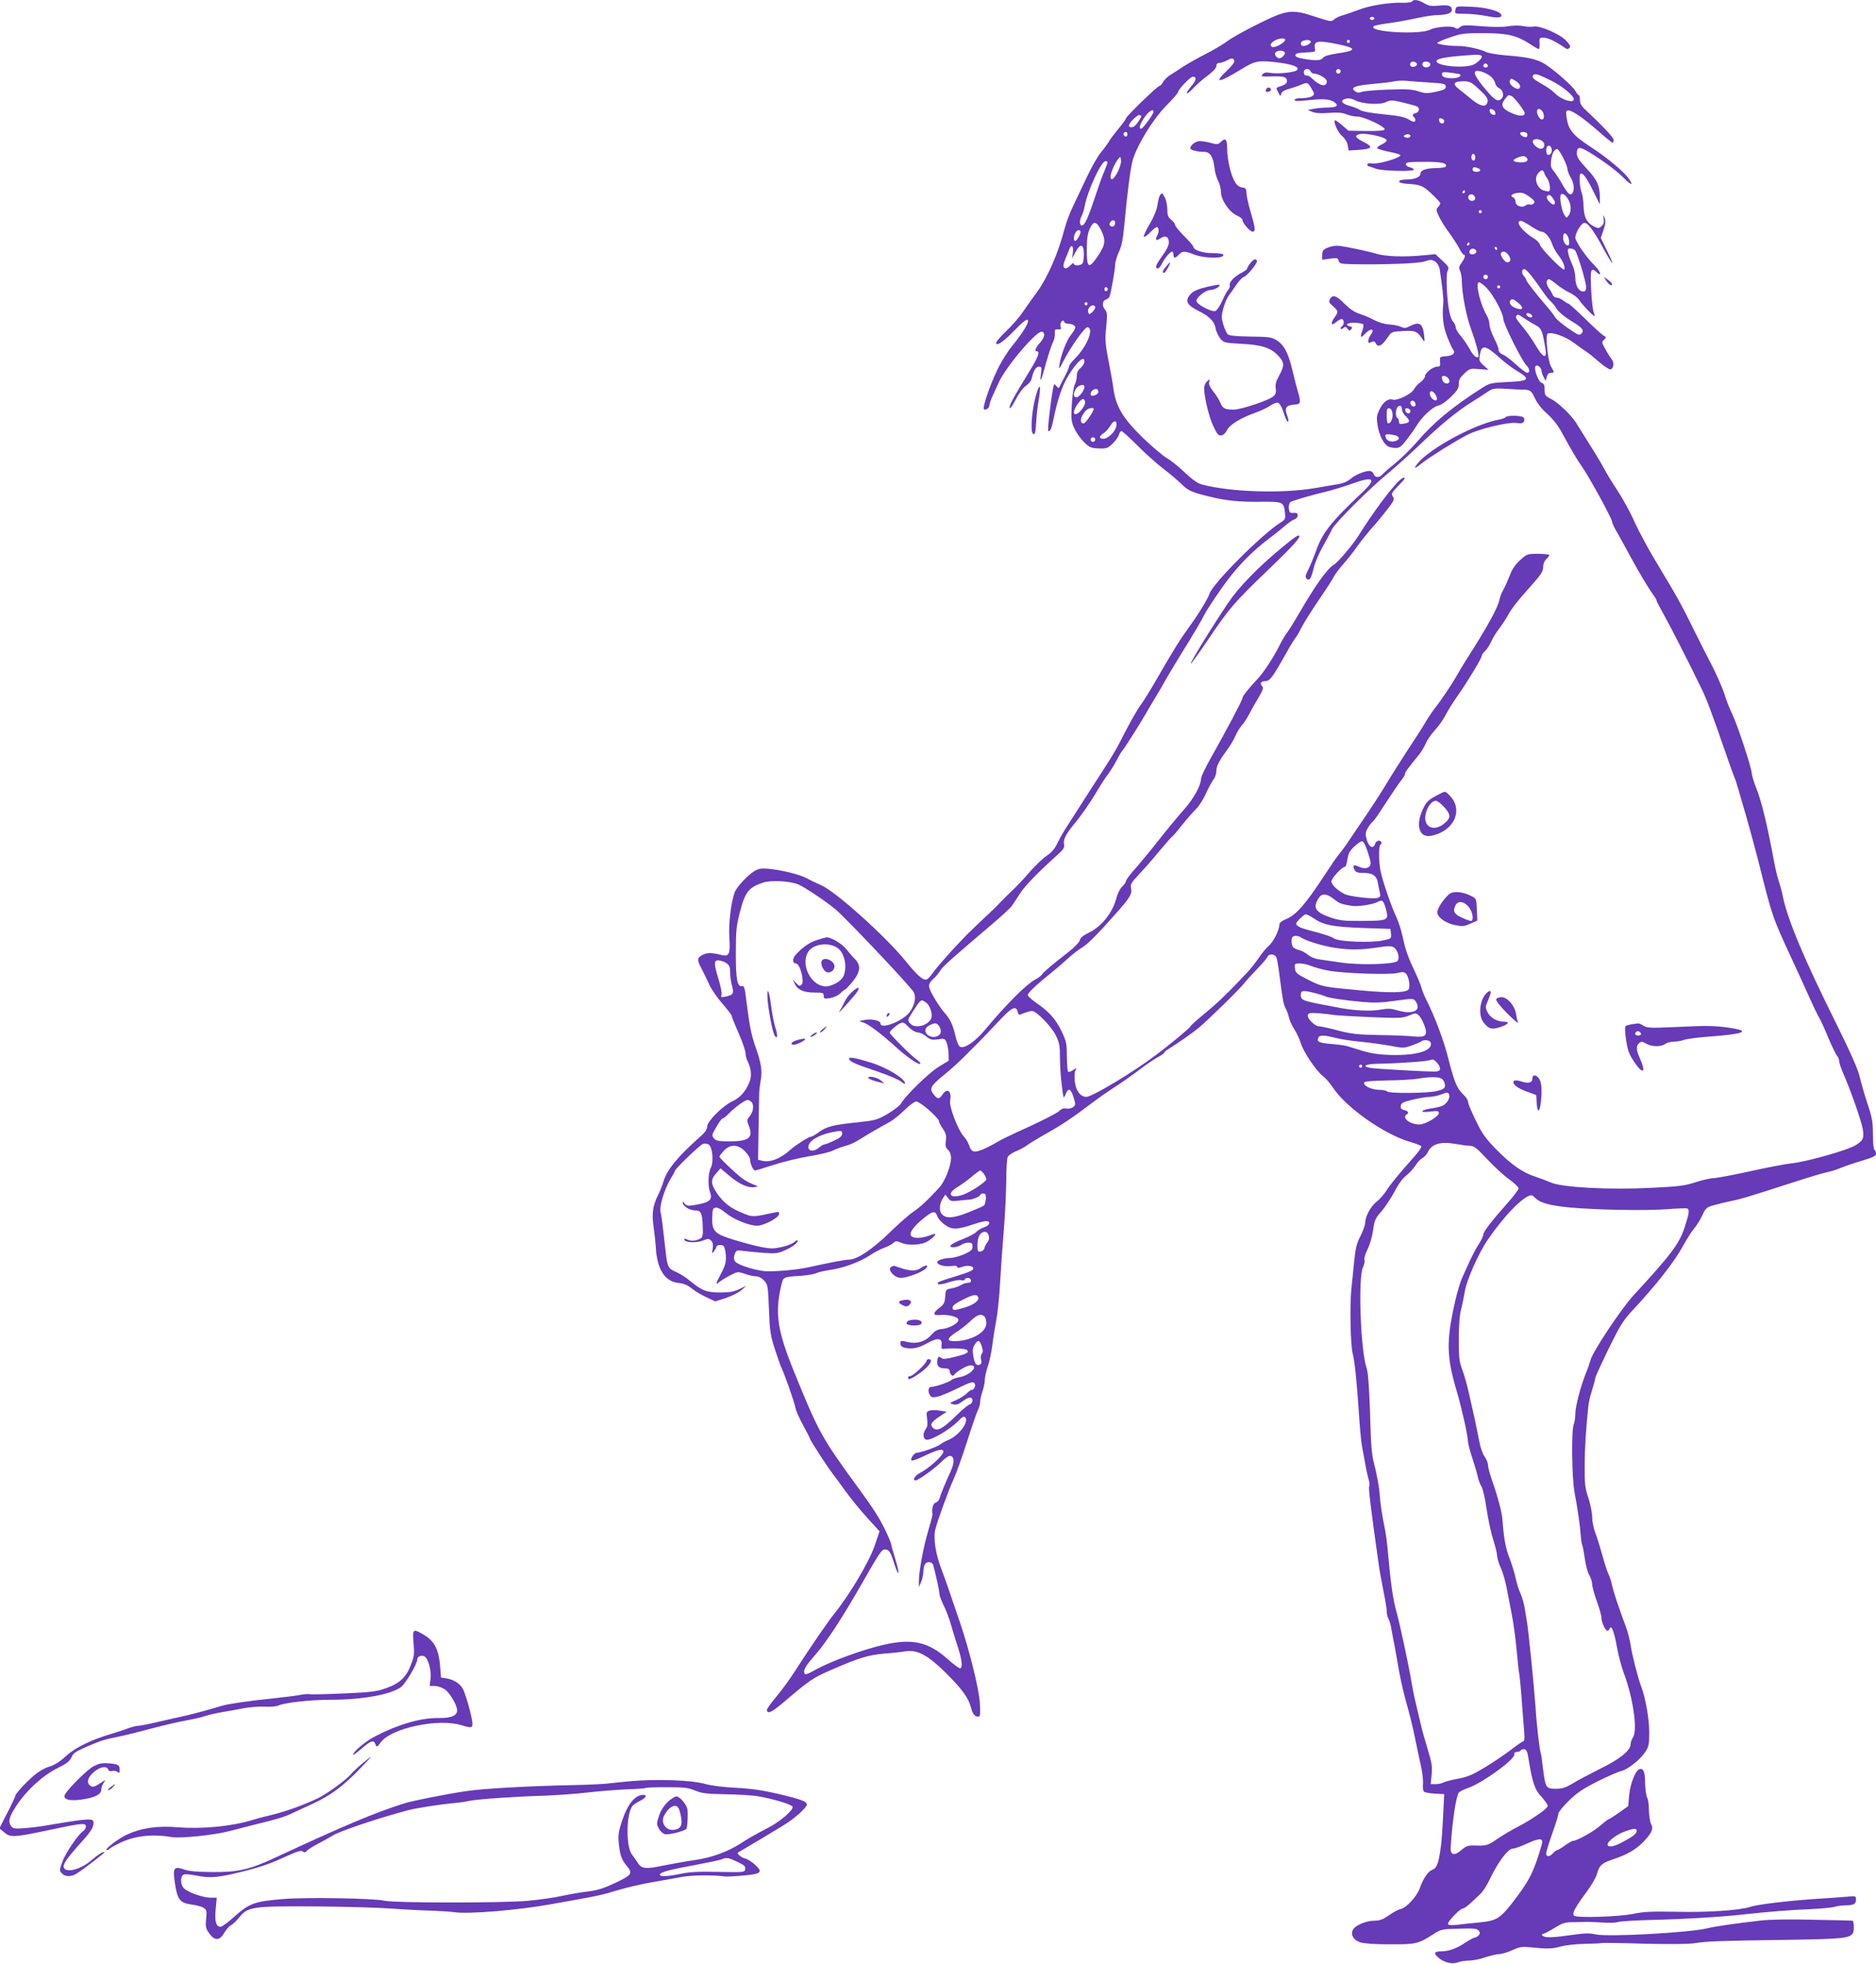 <?xml version="1.0" standalone="no"?>
<!DOCTYPE svg PUBLIC "-//W3C//DTD SVG 20010904//EN"
 "http://www.w3.org/TR/2001/REC-SVG-20010904/DTD/svg10.dtd">
<svg version="1.0" xmlns="http://www.w3.org/2000/svg"
 width="1223pt" height="1280pt" viewBox="0 0 1223 1280"
 preserveAspectRatio="xMidYMid meet">
<g transform="translate(0,1280) scale(0.1,-0.1)"
fill="#673ab7" stroke="none">
<path d="M9205 12790 c-3 -5 -32 -9 -63 -8 -83 3 -213 -18 -285 -46 -34 -13
-79 -29 -101 -35 -21 -5 -47 -18 -58 -27 -18 -17 -23 -16 -121 16 -156 52
-185 48 -377 -47 -85 -42 -174 -92 -197 -110 -23 -18 -88 -57 -145 -86 -57
-29 -123 -67 -147 -83 -24 -16 -59 -39 -79 -51 -20 -12 -42 -33 -49 -47 -8
-14 -18 -26 -24 -26 -13 0 -219 -200 -219 -212 0 -5 -22 -36 -50 -69 -27 -33
-55 -70 -61 -82 -7 -12 -29 -43 -51 -69 -21 -25 -63 -99 -94 -165 -30 -65 -71
-149 -89 -188 -19 -38 -44 -105 -55 -147 -42 -160 -109 -314 -179 -411 -31
-42 -74 -103 -96 -135 -21 -31 -70 -87 -108 -123 -41 -39 -67 -71 -63 -78 10
-16 53 16 132 98 43 44 67 62 74 55 12 -12 -29 -80 -106 -175 -30 -36 -74
-109 -98 -162 -46 -98 -92 -235 -82 -244 10 -10 36 7 36 24 0 9 9 37 21 62 11
25 29 64 39 86 47 105 250 343 283 333 23 -8 18 -36 -12 -71 -31 -35 -39 -57
-21 -57 20 0 9 -35 -36 -109 -120 -196 -145 -243 -142 -259 2 -10 18 11 39 53
22 42 49 78 67 90 17 11 33 31 37 45 13 56 28 80 48 80 18 0 19 -4 13 -47 -9
-70 1 -48 34 73 17 60 37 121 45 135 8 14 13 39 12 55 -2 25 1 29 21 27 19 -2
21 1 16 21 -6 24 16 50 24 28 2 -7 12 -12 22 -12 28 0 50 -11 50 -25 0 -7 -13
-29 -29 -49 -29 -37 -64 -128 -75 -196 -5 -31 -1 -28 27 27 51 98 140 223 157
220 45 -7 -5 -129 -86 -208 -18 -18 -34 -39 -34 -46 0 -7 -13 -38 -29 -68 -16
-30 -31 -60 -34 -67 -4 -10 -9 -8 -20 5 -14 17 -15 17 -21 -10 -16 -83 -38
-275 -32 -281 11 -10 21 12 35 80 23 114 52 202 87 264 36 65 85 124 103 124
20 0 11 -38 -14 -58 -17 -14 -25 -30 -25 -51 0 -18 -6 -44 -14 -59 -7 -15 -16
-74 -19 -132 -5 -96 -3 -109 18 -155 13 -28 42 -67 63 -88 35 -34 45 -38 95
-40 51 -2 59 1 91 32 19 18 37 44 40 57 4 13 11 24 17 24 6 0 52 -42 102 -92
51 -51 126 -119 167 -150 41 -31 96 -78 122 -103 46 -45 66 -54 200 -86 95
-23 183 -31 309 -30 154 2 158 0 166 -72 4 -39 2 -44 -30 -64 -121 -76 -441
-397 -462 -463 -10 -32 -76 -140 -135 -220 -54 -74 -102 -150 -208 -335 -41
-71 -87 -146 -102 -165 -26 -34 -84 -137 -143 -255 -16 -33 -64 -112 -106
-176 -42 -64 -105 -163 -141 -219 -36 -57 -79 -124 -96 -150 -17 -25 -43 -71
-58 -101 -19 -41 -39 -65 -73 -88 -27 -18 -77 -67 -113 -108 -36 -42 -85 -94
-110 -117 -24 -23 -58 -56 -75 -74 -16 -18 -48 -49 -70 -70 -21 -20 -73 -68
-113 -107 -77 -72 -231 -243 -267 -295 -11 -16 -26 -31 -33 -34 -22 -10 -61
24 -137 118 -130 161 -457 455 -552 496 -32 14 -76 35 -98 47 -46 24 -160 52
-247 60 -47 4 -63 1 -91 -16 -43 -26 -114 -103 -127 -136 -24 -64 -42 -212
-35 -301 7 -103 -2 -122 -52 -109 -66 16 -92 16 -122 1 -38 -20 -38 -32 -6
-93 14 -27 36 -73 50 -103 14 -30 52 -86 85 -123 33 -38 60 -73 60 -78 0 -6
20 -57 45 -113 25 -57 45 -116 45 -130 0 -15 6 -39 14 -54 24 -48 28 -98 11
-138 -25 -60 -61 -100 -111 -123 -64 -30 -164 -131 -164 -165 0 -17 -13 -36
-37 -58 -151 -133 -224 -221 -247 -297 -8 -26 -23 -66 -35 -89 -35 -68 -43
-124 -30 -210 6 -42 12 -100 14 -127 7 -148 58 -228 148 -238 34 -3 60 -14 88
-37 22 -17 65 -43 96 -57 l56 -26 69 22 c38 13 84 36 101 51 l32 29 -45 -22
c-35 -17 -62 -22 -125 -22 -90 0 -119 12 -197 76 -26 22 -67 48 -91 58 -52 22
-56 31 -68 136 -18 163 -26 231 -33 255 -9 34 26 149 63 211 17 27 31 53 31
57 0 12 163 169 183 176 10 3 26 2 36 -4 26 -13 35 -113 15 -152 -18 -34 -20
-120 -5 -160 19 -50 -4 -68 -108 -84 -36 -6 -46 -4 -58 11 -7 11 -13 15 -13 9
1 -26 43 -54 83 -54 36 0 45 -18 48 -98 3 -56 0 -75 -11 -83 -28 -17 -61 -22
-87 -10 -19 9 -24 9 -21 -1 7 -19 81 -21 122 -4 32 13 37 13 52 -1 11 -12 14
-26 10 -52 -6 -34 -5 -35 9 -17 8 11 15 23 15 27 0 14 34 19 47 7 7 -8 14 -37
15 -65 2 -40 -4 -63 -30 -112 -37 -70 -39 -80 -14 -59 9 9 41 28 69 43 52 27
53 27 100 11 25 -9 59 -16 73 -16 17 0 36 -11 52 -28 24 -27 25 -36 31 -188 5
-140 10 -170 37 -254 17 -52 35 -104 40 -115 24 -50 89 -235 95 -269 4 -21 27
-74 51 -117 24 -44 44 -83 44 -87 0 -8 115 -186 148 -228 13 -16 51 -68 85
-116 34 -47 98 -125 142 -173 l79 -87 -32 -94 c-34 -101 -160 -314 -256 -434
-51 -63 -156 -217 -268 -390 -30 -47 -82 -118 -116 -159 -34 -40 -62 -79 -62
-86 0 -30 29 -18 97 39 187 159 198 166 325 222 177 77 236 95 343 105 55 4
118 11 140 15 75 11 142 -24 254 -134 111 -109 154 -168 171 -232 12 -45 24
-60 49 -60 11 0 13 18 9 88 -5 90 -66 338 -130 527 -75 221 -97 284 -120 345
-38 97 -54 201 -41 258 15 62 84 250 121 333 17 36 55 144 86 240 30 96 62
188 70 204 9 17 16 42 16 56 0 15 7 46 15 69 8 23 15 57 15 74 0 17 9 57 19
87 11 30 25 96 31 145 6 49 18 123 26 164 8 41 19 149 24 240 5 91 16 244 24
340 8 96 15 239 16 318 0 79 4 151 10 161 5 10 29 26 52 36 24 9 57 27 73 39
17 13 62 40 100 62 123 68 195 116 330 219 33 25 94 68 135 94 41 26 115 78
163 114 48 37 106 76 127 87 22 11 40 24 40 28 0 4 12 15 28 24 74 47 145 97
194 136 64 53 268 252 302 296 13 17 51 58 83 91 32 33 62 68 66 78 8 22 46
20 58 -3 4 -8 12 -53 18 -100 23 -178 28 -206 43 -235 9 -16 19 -44 22 -61 4
-18 20 -52 36 -77 16 -26 34 -64 40 -86 14 -52 100 -181 143 -214 19 -14 48
-48 65 -74 85 -131 340 -311 510 -358 34 -10 65 -22 68 -27 3 -5 -16 -34 -43
-64 -113 -128 -157 -182 -184 -224 -15 -25 -45 -58 -65 -74 -39 -31 -73 -95
-74 -137 0 -14 -14 -53 -30 -85 -25 -47 -33 -80 -41 -159 -5 -55 -14 -138 -19
-185 -11 -106 -6 -371 9 -425 13 -48 28 -198 41 -400 5 -82 14 -172 19 -200 5
-27 14 -79 21 -115 6 -36 16 -81 22 -101 6 -20 8 -42 4 -48 -6 -8 12 -155 64
-521 4 -30 18 -104 30 -165 12 -60 22 -120 21 -133 0 -13 4 -33 11 -45 7 -12
16 -44 20 -72 5 -27 13 -72 19 -100 5 -27 14 -75 19 -105 11 -75 36 -189 54
-253 25 -88 45 -168 61 -247 8 -41 24 -115 35 -165 12 -49 19 -109 17 -132 -3
-25 0 -47 7 -52 6 -6 39 -11 71 -13 l60 -3 -2 -45 c-10 -209 -14 -263 -23
-322 -13 -89 -25 -117 -54 -127 -27 -11 -59 -58 -81 -122 -19 -52 -87 -126
-126 -134 -15 -3 -49 -22 -76 -41 -37 -26 -58 -34 -93 -34 -53 0 -124 -30
-139 -58 -18 -33 2 -68 46 -83 24 -8 94 -13 193 -13 170 -1 186 3 280 63 54
35 57 36 171 39 96 3 117 1 128 -12 11 -13 11 -19 1 -31 -7 -8 -18 -15 -25
-15 -7 0 -36 -16 -65 -35 -55 -37 -106 -55 -157 -55 -41 0 -48 -12 -20 -37 37
-35 92 -49 130 -35 18 7 52 12 76 12 23 0 69 9 103 21 34 11 75 21 92 21 17 1
56 12 86 26 48 22 62 24 125 18 105 -11 135 -10 195 7 30 8 100 15 154 16 55
1 102 3 105 5 3 2 128 1 277 -4 168 -4 293 -3 330 3 80 13 166 16 599 22 380
6 416 10 436 47 8 15 5 76 -4 78 -1 1 -114 3 -252 6 -151 4 -288 2 -345 -5
-153 -17 -305 -39 -347 -50 -113 -29 -656 -59 -733 -40 -34 8 -66 8 -130 -1
-137 -20 -187 -22 -207 -12 -16 10 -16 11 8 20 14 6 47 24 74 41 37 23 60 31
99 31 28 0 67 1 86 2 19 1 71 -1 115 -4 44 -3 90 -2 103 3 12 5 114 11 225 14
214 5 456 20 597 36 153 17 303 29 430 34 69 3 141 10 160 15 19 6 51 10 72
10 52 0 68 9 68 37 0 24 -1 25 -62 19 -35 -3 -130 -10 -213 -15 -181 -13 -367
-35 -415 -51 -71 -23 -283 -37 -480 -32 -160 3 -211 1 -280 -13 -95 -20 -367
-28 -387 -13 -17 13 2 49 78 152 33 44 64 98 70 120 15 57 32 72 108 97 85 28
147 63 194 112 56 58 68 87 51 117 -7 14 -13 53 -14 88 0 35 -5 73 -12 85 -6
12 -12 54 -13 94 0 74 -12 100 -38 90 -26 -10 -59 -95 -66 -169 l-6 -71 -60
-43 c-33 -23 -64 -43 -68 -43 -5 -1 -30 -20 -55 -42 -43 -38 -152 -99 -178
-99 -6 0 -30 -14 -52 -30 -23 -17 -46 -30 -50 -30 -5 0 -17 -9 -27 -20 -22
-25 -45 -26 -45 -2 0 10 18 69 40 131 22 62 40 120 40 130 0 9 30 46 68 83 53
52 92 78 187 126 66 33 135 63 153 67 42 9 125 74 158 125 23 35 26 48 26 132
-1 88 -24 219 -52 293 -22 57 -61 211 -69 270 -5 33 -19 89 -33 125 -47 126
-80 226 -89 269 -5 24 -16 57 -24 73 -8 16 -26 73 -40 125 -15 53 -35 118 -46
145 -10 27 -19 71 -19 98 0 27 -11 84 -25 126 -22 66 -25 94 -24 208 0 114 9
249 24 392 2 22 13 69 25 105 11 35 20 70 20 76 0 7 39 92 86 189 74 151 96
187 153 248 159 170 278 322 337 431 21 39 51 85 66 104 16 18 41 57 55 87 23
50 29 55 77 68 28 8 78 20 111 27 62 12 118 29 415 125 96 31 193 60 215 64
22 4 63 17 90 29 28 11 89 32 138 46 69 21 87 30 87 45 0 10 -4 22 -10 25 -6
3 -10 49 -10 101 0 82 -5 109 -35 199 -19 57 -42 136 -51 175 -11 50 -57 153
-153 348 -207 415 -314 670 -346 819 -7 38 -21 87 -29 110 -8 23 -22 82 -31
130 -44 238 -80 387 -117 480 -15 39 -28 81 -28 93 0 34 -94 317 -128 388 -17
35 -38 87 -46 116 -14 49 -66 164 -100 226 -8 14 -53 104 -101 200 -89 180
-108 214 -256 460 -48 80 -107 191 -132 246 -24 56 -74 147 -110 203 -37 56
-76 120 -88 144 -12 23 -53 93 -93 155 -39 62 -80 128 -91 146 -31 50 -116
131 -162 155 -40 20 -43 25 -43 61 0 30 -5 40 -20 45 -22 7 -53 94 -39 109 11
12 39 -11 39 -33 1 -9 7 -27 14 -40 l13 -24 7 27 c4 17 13 26 26 26 24 0 25 1
1 42 -20 35 -37 203 -22 213 24 14 115 -17 169 -58 31 -23 69 -50 83 -59 15
-9 53 -40 85 -68 32 -28 65 -49 73 -48 21 4 26 45 8 66 -7 9 -26 38 -40 64
-25 44 -26 48 -10 63 16 16 15 18 -3 28 -10 5 -64 54 -120 109 -55 54 -104 98
-108 98 -4 0 -19 9 -33 20 -14 11 -34 20 -45 20 -10 0 -22 8 -25 18 -4 9 -15
29 -26 44 -19 25 -18 58 2 58 5 0 28 -16 51 -35 23 -19 61 -43 85 -54 24 -11
51 -32 61 -48 18 -28 89 -103 98 -103 3 0 1 12 -5 28 -6 15 -13 82 -16 150 -6
130 -2 142 39 105 33 -30 21 10 -13 43 -52 49 -129 160 -129 185 0 28 34 87
55 95 21 9 58 -38 121 -153 68 -126 90 -146 32 -30 l-42 86 18 53 c14 41 15
58 7 78 -11 24 -11 24 -6 -6 4 -22 1 -35 -14 -48 -18 -16 -21 -16 -50 -2 -46
24 -65 60 -67 130 -1 33 -6 73 -12 88 -13 31 -19 115 -9 124 13 13 38 -20 82
-108 l45 -90 0 43 c0 78 -18 118 -86 190 -49 52 -64 75 -64 98 0 57 23 51 172
-51 46 -31 103 -77 128 -102 50 -52 71 -60 43 -17 -30 47 -141 141 -254 214
-115 75 -145 112 -156 192 -5 40 -3 45 13 45 26 0 102 -54 199 -139 44 -39 83
-71 87 -71 5 0 8 8 8 18 0 15 -65 85 -192 204 -19 18 -28 36 -28 57 0 17 -3
31 -7 31 -5 0 -15 13 -24 29 -20 35 -161 156 -212 182 -49 26 -108 38 -239 48
-58 5 -116 15 -128 21 -36 19 -128 40 -179 40 -65 0 -141 11 -141 20 0 4 37
21 83 36 74 26 95 28 217 28 155 0 215 -14 300 -68 30 -20 58 -36 62 -36 4 0
6 17 5 38 -2 36 -1 37 30 36 29 -2 77 -25 135 -66 14 -10 20 -10 30 0 9 9 4
20 -25 50 -41 42 -173 98 -210 89 -12 -3 -42 -2 -67 3 -26 5 -67 4 -97 -1 -33
-6 -96 -6 -174 0 -108 9 -125 8 -141 -6 -13 -12 -21 -13 -31 -5 -19 16 -125 8
-162 -11 -69 -36 -411 -15 -369 22 5 5 50 14 99 20 50 7 129 21 177 32 48 10
104 19 125 20 72 1 108 12 108 34 0 28 -21 35 -87 28 -47 -4 -64 -2 -93 16
-39 23 -70 27 -80 11z m-245 -110 c0 -5 -7 -10 -15 -10 -8 0 -15 5 -15 10 0 6
7 10 15 10 8 0 15 -4 15 -10z m-582 -142 c-7 -19 -66 -51 -83 -44 -33 12 14
54 63 55 15 1 22 -4 20 -11z m167 -7 c6 -11 -26 -31 -49 -31 -19 0 -21 26 -3
33 21 9 46 8 52 -2z m255 -1 c0 -5 -4 -10 -10 -10 -5 0 -10 5 -10 10 0 6 5 10
10 10 6 0 10 -4 10 -10z m-75 -19 c119 -24 120 -41 1 -58 -61 -9 -92 -18 -101
-30 -14 -19 -47 -20 -130 -6 -34 6 -50 13 -50 23 0 11 16 16 66 18 65 3 66 3
61 28 -9 48 19 53 153 25z m-349 -53 c6 -10 -20 -38 -35 -38 -17 1 -33 20 -28
34 7 18 52 22 63 4z m1284 -28 c0 -11 -26 -37 -49 -49 -53 -29 -246 -13 -246
20 0 16 52 27 180 37 92 8 115 6 115 -8z m-1614 -25 c4 -10 -12 -32 -45 -63
-93 -88 -58 -85 92 7 93 57 113 60 257 41 88 -12 129 -32 101 -50 -22 -13
-125 -23 -169 -15 -29 5 -42 2 -52 -10 -11 -14 -5 -15 61 -13 81 2 99 -3 99
-32 0 -12 -12 -22 -35 -30 -40 -13 -39 -10 -21 -44 12 -24 14 -25 19 -7 3 13
19 23 48 31 24 7 59 18 77 26 45 19 47 19 72 -23 21 -35 21 -38 4 -50 -10 -7
-39 -13 -66 -13 -29 0 -48 -4 -48 -11 0 -9 21 -9 78 -3 106 11 148 9 178 -10
35 -24 21 -36 -39 -37 -29 0 -70 -4 -92 -8 l-40 -8 30 -12 c20 -9 56 -11 108
-7 58 4 88 2 114 -9 20 -8 52 -15 73 -15 43 0 183 -67 177 -84 -2 -7 -44 -11
-120 -10 l-116 2 -42 36 c-23 20 -44 34 -46 32 -12 -11 19 -79 46 -102 18 -15
33 -39 37 -60 l6 -35 65 4 c89 6 98 19 34 51 -55 28 -63 41 -31 51 38 12 180
-19 180 -40 0 -6 -14 -18 -31 -26 -18 -8 -31 -18 -31 -24 0 -5 35 -16 76 -24
42 -8 76 -18 76 -23 0 -18 -153 -62 -187 -53 -12 3 -25 1 -28 -5 -3 -6 0 -12
7 -14 7 -1 29 -9 48 -16 42 -15 252 -20 247 -5 -2 5 -14 12 -28 15 -13 3 -24
12 -24 20 0 12 22 15 110 15 116 1 159 -7 152 -28 -2 -8 -27 -12 -70 -13 -63
-1 -97 -14 -97 -37 0 -21 -37 -36 -88 -37 -67 0 -68 -24 -1 -28 89 -5 106 -12
163 -66 31 -29 56 -57 56 -61 0 -5 -7 -16 -15 -25 -14 -15 -13 -21 6 -61 11
-24 40 -71 65 -104 24 -33 54 -79 66 -102 12 -24 26 -43 30 -43 14 0 9 -21
-13 -52 -18 -25 -20 -34 -10 -54 6 -14 11 -44 11 -67 1 -79 28 -226 59 -309
34 -94 56 -176 49 -184 -12 -11 -35 9 -57 51 -13 24 -39 62 -57 84 -19 21 -34
47 -34 57 0 9 -6 25 -14 33 -23 26 -36 89 -43 206 -4 74 -2 118 5 132 10 18 6
26 -34 63 l-46 43 -87 -8 c-116 -11 -236 -7 -291 9 -56 17 -192 46 -246 53
-25 3 -54 -1 -77 -11 -32 -13 -37 -20 -37 -47 l0 -32 51 7 c46 6 51 5 56 -14
5 -18 14 -20 82 -22 215 -4 438 4 480 18 38 13 46 13 67 -1 13 -8 25 -29 29
-47 15 -94 27 -196 24 -223 -8 -87 -1 -154 26 -221 15 -38 32 -75 37 -81 19
-23 1 -42 -44 -45 -42 -3 -43 -4 -40 -35 3 -28 0 -33 -18 -33 -28 0 -80 -40
-80 -62 0 -9 -13 -27 -29 -39 -16 -11 -35 -32 -42 -45 -16 -32 -110 -78 -139
-69 -30 10 -64 -16 -88 -67 -18 -37 -19 -51 -11 -103 11 -63 39 -119 69 -135
10 -6 32 -10 49 -10 25 0 38 10 73 56 24 31 53 72 64 91 35 57 105 122 139
129 19 3 52 26 83 56 43 42 52 57 52 85 0 27 8 42 36 68 35 33 38 34 98 29
l61 -5 -32 28 c-29 26 -32 33 -26 66 12 74 34 71 136 -21 29 -26 78 -63 110
-82 87 -52 76 -64 -63 -70 -106 -5 -119 -8 -162 -35 -201 -128 -320 -227 -432
-357 -37 -43 -99 -104 -139 -137 -40 -32 -79 -66 -86 -75 -19 -22 -48 -20 -56
4 -4 12 -15 20 -29 20 -33 0 -96 -28 -126 -55 -14 -12 -43 -25 -65 -29 -22 -4
-96 -16 -165 -28 -213 -36 -547 -26 -735 24 -27 7 -61 31 -110 77 -38 37 -92
80 -118 95 -26 15 -97 75 -158 134 -128 125 -172 198 -190 315 -5 40 -17 108
-26 152 -29 148 -30 167 -21 257 7 76 6 93 -7 108 -22 24 -19 61 5 67 10 3 22
13 24 22 11 34 36 177 36 206 0 17 11 53 24 82 18 38 27 83 35 170 22 234 42
389 58 438 34 103 132 260 214 344 44 44 79 85 79 91 0 16 80 100 96 100 28 0
24 -22 -12 -65 -46 -56 -31 -59 21 -4 22 23 64 59 93 80 32 25 52 47 52 59 0
13 7 20 19 20 10 0 32 7 47 15 36 19 43 19 50 0z m1191 -21 c5 -15 -28 -27
-40 -15 -5 5 -6 14 -2 21 8 13 37 9 42 -6z m88 -4 c0 -18 -33 -26 -47 -12 -6
6 -7 15 -3 22 10 16 50 8 50 -10z m375 -11 c0 -5 -7 -9 -15 -9 -15 0 -20 12
-9 23 8 8 24 -1 24 -14z m-1156 -34 c3 -8 13 -15 22 -15 30 0 84 -32 84 -50 0
-40 -47 -31 -95 17 -10 10 -22 19 -27 19 -4 1 -12 2 -18 3 -5 0 -10 10 -10 21
0 24 35 28 44 5z m196 0 c0 -8 -7 -15 -15 -15 -8 0 -15 7 -15 15 0 8 7 15 15
15 8 0 15 -7 15 -15z m973 -29 c16 -11 31 -32 34 -46 2 -14 14 -30 26 -35 28
-13 35 -55 12 -72 -25 -18 -44 -4 -115 82 -68 84 -73 112 -18 100 18 -4 45
-17 61 -29z m-195 9 c12 -11 -14 -25 -48 -25 -49 0 -70 8 -70 27 0 13 10 15
57 9 31 -4 59 -8 61 -11z m597 -42 c72 -36 145 -97 145 -120 0 -29 -83 -3
-123 39 -16 16 -53 43 -83 59 -59 34 -69 43 -59 59 9 14 35 6 120 -37z m-205
-35 c0 -23 -22 -23 -51 0 -15 13 -20 25 -16 36 6 16 9 16 37 -1 16 -9 30 -25
30 -35z m-590 24 c96 -6 105 -9 105 -27 0 -16 -11 -22 -63 -33 -56 -12 -69
-12 -113 2 -41 14 -78 16 -198 12 -81 -3 -159 -9 -173 -15 -19 -7 -31 -6 -44
4 -33 24 -2 37 108 47 57 5 121 12 143 17 22 5 60 7 85 4 25 -2 92 -8 150 -11z
m323 -45 c57 -52 65 -69 48 -96 -13 -21 -53 -7 -104 37 -25 20 -60 48 -78 63
-42 32 -32 49 30 49 43 0 52 -4 104 -53z m211 -43 c17 -7 86 -96 86 -112 0
-21 -33 -21 -81 -1 -71 31 -81 55 -41 102 17 20 15 19 36 11z m-1019 -28 c46
-24 160 -31 199 -12 32 15 40 15 115 -3 44 -11 85 -22 91 -26 17 -11 11 -37
-10 -42 -23 -6 -25 -14 -9 -30 6 -6 8 -16 4 -22 -4 -8 -17 -5 -41 10 -26 16
-65 24 -164 34 -83 8 -138 18 -154 28 -13 9 -45 21 -70 28 -44 11 -60 32 -33
42 22 9 44 7 72 -7z m913 -80 c3 -13 -1 -17 -14 -14 -11 2 -20 11 -22 22 -3
13 1 17 14 14 11 -2 20 -11 22 -22z m313 -3 c13 -36 -6 -57 -27 -29 -8 11 -14
28 -14 38 0 28 29 21 41 -9z m-2541 8 c0 -14 -65 -104 -78 -109 -22 -7 -12 29
20 74 28 40 58 58 58 35z m-80 -29 c0 -10 -31 -55 -44 -64 -17 -12 -36 -9 -36
4 0 16 51 68 67 68 7 0 13 -3 13 -8z m1975 -32 c0 -22 -29 -18 -33 3 -3 14 1
18 15 15 10 -2 18 -10 18 -18z m-2065 -85 c0 -8 -4 -15 -9 -15 -13 0 -22 16
-14 24 11 11 23 6 23 -9z m2605 5 c3 -5 3 -15 0 -20 -7 -12 -45 5 -45 20 0 13
37 13 45 0z m-764 -23 c-5 -5 -18 -7 -28 -3 -14 6 -15 9 -4 16 19 11 46 1 32
-13z m870 -33 c14 -17 5 -44 -15 -44 -23 0 -60 35 -53 52 7 18 50 13 68 -8z
m53 -39 c8 -21 -3 -45 -20 -45 -9 0 -14 11 -14 30 0 32 23 42 34 15z m78 -66
c15 -29 27 -63 27 -74 1 -11 10 -35 21 -53 21 -34 26 -78 11 -101 -13 -21 -33
-2 -72 68 -18 31 -41 66 -52 78 -16 18 -19 32 -15 68 6 47 23 78 42 72 6 -2
23 -28 38 -58z m-576 -5 c-5 -13 -10 -14 -18 -6 -6 6 -8 18 -4 28 5 13 10 14
18 6 6 -6 8 -18 4 -28z m337 -15 c-13 -13 -89 -8 -85 6 1 6 17 15 35 21 25 9
35 9 47 -2 10 -10 11 -17 3 -25z m-2665 -67 c-25 -50 -48 -66 -48 -33 0 24 28
88 50 115 14 18 15 17 18 -9 2 -14 -7 -47 -20 -73z m-68 59 c0 -5 -10 -31 -21
-58 -12 -26 -38 -100 -59 -163 -45 -137 -69 -190 -87 -190 -16 0 -17 34 -1 63
6 12 15 40 19 62 18 100 108 295 136 295 7 0 13 -4 13 -9z m2414 -37 c25 -9
19 -24 -9 -24 -16 0 -25 6 -25 15 0 16 9 19 34 9z m433 -31 c3 -10 11 -25 18
-33 17 -21 26 -78 14 -86 -6 -3 -23 0 -40 6 -41 17 -59 78 -33 109 22 26 33
27 41 4z m-517 -123 c0 -5 -5 -10 -11 -10 -5 0 -7 5 -4 10 3 6 8 10 11 10 2 0
4 -4 4 -10z m428 -38 c25 -19 30 -28 21 -38 -6 -7 -17 -10 -25 -7 -8 3 -21 0
-28 -6 -23 -19 -66 -3 -66 24 0 13 -8 26 -17 29 -21 8 -7 23 27 28 33 5 48 0
88 -30z m-362 -11 c-10 -16 -36 -13 -43 5 -8 22 18 37 36 20 7 -8 10 -19 7
-25z m607 0 c21 -35 22 -80 3 -106 -13 -18 -14 -17 -29 6 -16 26 -32 113 -22
129 9 14 29 2 48 -29z m-97 3 c11 -16 14 -28 7 -35 -12 -12 -58 35 -48 50 10
17 23 13 41 -15z m-466 -84 c0 -5 -4 -10 -10 -10 -5 0 -10 5 -10 10 0 6 5 10
10 10 6 0 10 -4 10 -10z m-2390 -75 c0 -19 -20 -29 -32 -17 -8 8 -7 16 2 26
14 17 30 12 30 -9z m2711 -20 c28 -19 59 -35 68 -35 24 0 56 -38 70 -82 7 -20
25 -53 42 -74 30 -38 46 -80 36 -91 -9 -9 -154 139 -158 162 -3 11 -19 29 -38
40 -76 45 -128 115 -86 115 9 0 38 -16 66 -35z m-2803 -25 c32 -65 29 -95 -20
-168 -60 -88 -73 -82 -73 39 0 72 5 105 19 137 24 54 44 52 74 -8z m-135 -6
c8 -9 -21 -64 -33 -64 -13 0 -13 26 0 51 11 19 22 24 33 13z m3177 -33 c12
-23 13 -61 2 -61 -17 0 -32 25 -32 52 0 32 15 37 30 9z m-640 -51 c0 -5 -5
-10 -11 -10 -5 0 -7 5 -4 10 3 6 8 10 11 10 2 0 4 -4 4 -10z m-2586 -58 l-5
-37 23 43 c31 58 53 53 54 -13 0 -28 -4 -56 -9 -62 -12 -16 -57 -17 -57 -1 0
6 -9 2 -20 -10 -39 -41 -61 -19 -36 36 8 21 20 50 26 65 14 39 30 25 24 -21z
m2766 28 c0 -5 -2 -10 -4 -10 -3 0 -8 5 -11 10 -3 6 -1 10 4 10 6 0 11 -4 11
-10z m-135 -20 c0 -8 -10 -16 -22 -18 -22 -3 -32 16 -16 32 12 11 38 2 38 -14z
m643 8 c16 -20 72 -205 72 -238 0 -23 -5 -30 -19 -30 -29 0 -51 38 -51 89 0
25 -9 63 -20 86 -11 22 -22 55 -26 73 -6 27 -4 32 14 32 11 0 24 -6 30 -12z
m-432 -33 c16 -25 12 -45 -10 -45 -17 0 -49 47 -41 60 11 18 34 11 51 -15z
m153 -140 c17 -22 46 -62 65 -90 18 -27 43 -59 55 -69 12 -11 31 -34 41 -52
12 -18 52 -51 91 -75 77 -46 90 -63 67 -85 -12 -12 -23 -7 -86 37 -40 28 -77
59 -83 70 -6 11 -31 45 -57 74 -66 76 -132 161 -132 170 0 5 -7 16 -16 26 -20
22 -11 54 10 42 8 -4 28 -26 45 -48z m-289 0 c0 -8 -7 -15 -15 -15 -8 0 -15 7
-15 15 0 8 7 15 15 15 8 0 15 -7 15 -15z m-8 -72 c44 -46 108 -165 108 -201 0
-31 120 -272 150 -302 23 -23 26 -50 6 -50 -8 0 -41 25 -74 55 -32 30 -71 59
-85 64 -16 6 -27 18 -27 29 0 11 -13 46 -30 78 -16 32 -30 73 -30 89 0 17 -8
44 -18 60 -43 72 -76 215 -50 215 8 0 30 -17 50 -37z m88 7 c0 -5 -4 -10 -10
-10 -5 0 -10 5 -10 10 0 6 5 10 10 10 6 0 10 -4 10 -10z m-2558 -15 c0 -5 -5
-11 -11 -13 -6 -2 -11 4 -11 13 0 9 5 15 11 13 6 -2 11 -8 11 -13z m2678 -91
c37 -32 28 -49 -17 -33 -31 10 -48 33 -37 50 9 14 20 11 54 -17z m-2810 -4 c0
-5 -4 -10 -10 -10 -5 0 -10 5 -10 10 0 6 5 10 10 10 6 0 10 -4 10 -10z m50
-23 c0 -8 -9 -22 -20 -32 -18 -16 -20 -16 -26 -1 -7 19 12 46 32 46 8 0 14 -6
14 -13z m2848 -55 c3 -9 -2 -13 -14 -10 -9 1 -19 9 -22 16 -3 9 2 13 14 10 9
-1 19 -9 22 -16z m-45 -21 c23 -15 56 -35 74 -44 32 -17 40 -38 59 -157 10
-62 -18 -52 -61 23 -20 34 -53 82 -73 107 -61 75 -64 79 -57 90 9 14 11 13 58
-19z m-505 -383 c18 -18 14 -38 -7 -38 -17 0 -31 18 -31 41 0 13 24 11 38 -3z
m-2368 -59 c0 -23 -35 -69 -52 -69 -22 0 -23 28 -2 58 16 23 54 31 54 11z m90
-34 c0 -12 -21 -25 -41 -25 -16 0 -10 29 8 39 20 11 33 6 33 -14z m2770 15
c46 0 53 -6 80 -63 14 -29 45 -67 76 -94 32 -28 68 -72 90 -112 79 -144 101
-181 140 -237 47 -68 194 -337 194 -356 0 -7 14 -38 32 -68 17 -30 52 -93 77
-140 63 -116 130 -229 158 -266 13 -17 23 -35 23 -40 0 -5 21 -45 46 -89 42
-75 164 -313 247 -485 34 -70 65 -152 168 -450 22 -63 44 -124 49 -135 5 -11
16 -45 24 -75 9 -30 31 -109 51 -175 19 -66 53 -192 76 -280 93 -372 92 -369
222 -650 31 -66 81 -176 112 -245 31 -69 61 -130 65 -135 5 -6 30 -60 55 -120
25 -60 52 -116 60 -125 8 -9 15 -26 15 -37 0 -11 12 -47 26 -79 45 -100 121
-317 128 -365 9 -59 3 -72 -45 -103 -48 -32 -324 -110 -424 -120 -38 -4 -160
-27 -271 -52 -110 -24 -216 -44 -235 -44 -19 0 -70 -12 -114 -26 -70 -23 -108
-28 -294 -37 -274 -14 -580 3 -651 35 -25 11 -70 28 -101 38 -81 25 -162 82
-257 180 -69 71 -91 102 -132 188 -28 57 -50 111 -50 121 0 10 -12 28 -26 42
-45 42 -62 82 -99 227 -32 129 -88 279 -150 402 -12 25 -25 58 -29 74 -4 16
-23 62 -42 102 -45 95 -62 143 -80 229 -8 38 -26 95 -40 125 -35 74 -89 233
-103 298 -14 66 -14 169 -1 177 6 4 8 11 5 16 -10 16 -33 10 -40 -11 -11 -36
-40 -24 -54 24 -11 37 -10 48 3 73 8 16 22 36 31 43 9 7 33 39 52 69 74 114
123 187 143 211 11 14 20 30 20 37 0 10 22 40 95 129 14 18 32 49 41 70 9 22
35 59 58 84 24 25 54 69 69 97 14 28 51 88 84 134 67 96 153 239 153 255 0 6
10 19 21 30 12 10 29 37 39 59 9 22 33 61 53 87 20 26 45 64 56 85 25 46 62
94 159 202 59 66 72 87 72 115 0 20 8 40 20 51 11 10 20 22 20 27 0 4 -33 8
-73 8 -71 0 -73 -1 -118 -42 -33 -30 -53 -61 -68 -103 -13 -33 -31 -73 -41
-90 -10 -16 -21 -46 -25 -65 -12 -56 -79 -176 -220 -397 -16 -25 -41 -67 -55
-92 -31 -55 -101 -161 -144 -215 -17 -22 -42 -59 -56 -82 -14 -24 -38 -64 -55
-89 -103 -157 -171 -264 -213 -334 -26 -44 -88 -140 -138 -213 -50 -73 -102
-151 -117 -173 -15 -22 -35 -49 -45 -60 -11 -11 -54 -74 -97 -140 -122 -186
-181 -254 -242 -282 -38 -16 -53 -28 -53 -42 0 -34 -39 -111 -69 -137 -16 -13
-45 -48 -64 -77 -20 -29 -54 -73 -77 -97 -120 -128 -192 -198 -277 -267 -51
-42 -93 -80 -93 -84 0 -7 -125 -112 -228 -189 -146 -110 -412 -270 -450 -270
-38 0 -68 39 -75 99 -4 31 -2 62 4 73 10 19 10 19 -16 2 -14 -9 -29 -14 -32
-10 -4 4 -7 48 -8 99 0 83 -3 99 -33 162 -38 80 -82 130 -164 186 -32 22 -58
46 -58 53 0 14 60 70 155 146 31 25 80 67 108 93 29 26 70 59 92 71 38 23 102
88 226 228 86 98 100 121 93 157 -6 27 0 37 53 93 33 35 92 102 131 150 40 48
77 90 82 93 6 3 36 39 67 78 32 40 72 86 90 103 18 17 47 62 64 100 17 38 40
80 50 93 11 13 19 39 19 57 0 32 18 66 79 149 16 22 36 58 46 80 9 22 27 51
39 65 13 14 34 45 46 68 12 24 39 73 61 109 29 47 37 69 30 76 -20 20 -12 37
17 37 31 0 47 22 144 195 21 38 45 76 52 85 8 8 26 40 41 70 15 30 65 109 110
175 45 66 90 135 99 153 9 18 38 57 64 86 26 29 67 81 92 117 25 35 68 88 95
119 28 30 72 84 99 119 43 56 48 66 37 83 -13 21 -13 22 62 100 28 29 11 35
-19 7 -59 -56 -172 -208 -269 -363 -34 -55 -133 -171 -156 -185 -44 -24 -121
-131 -234 -326 -32 -55 -66 -109 -75 -120 -10 -11 -32 -49 -50 -85 -38 -76
-101 -172 -141 -215 -62 -66 -99 -113 -99 -125 0 -13 -102 -206 -214 -405 -31
-55 -56 -109 -56 -120 -1 -46 -48 -131 -113 -204 -37 -42 -112 -132 -166 -201
-54 -69 -124 -153 -155 -188 -31 -34 -56 -69 -56 -76 0 -7 -11 -23 -24 -35
-13 -12 -29 -43 -36 -68 -24 -99 -97 -192 -180 -232 -37 -18 -56 -33 -60 -49
-3 -13 -34 -46 -71 -75 -114 -89 -164 -131 -177 -150 -7 -9 -26 -24 -43 -32
-57 -30 -192 -165 -326 -326 -68 -82 -142 -131 -167 -110 -8 7 -20 35 -26 64
-18 77 -36 116 -74 157 -18 21 -50 67 -70 103 -40 71 -39 83 5 122 12 11 30
33 39 49 17 27 78 81 332 297 65 55 125 110 133 122 9 12 33 49 54 82 36 54
108 129 245 253 42 38 47 47 42 73 -5 28 17 69 76 139 38 46 99 134 138 200
24 41 56 91 71 110 15 19 42 62 59 95 17 33 35 62 39 65 7 5 122 186 155 245
9 17 33 57 53 90 20 33 53 89 73 125 20 36 68 115 105 175 74 119 129 212 153
260 9 17 54 86 102 155 91 132 195 241 315 331 39 29 86 67 106 85 20 17 46
35 58 39 12 3 21 15 21 25 0 14 -7 18 -27 17 -24 -2 -28 2 -31 29 -2 17 3 35
10 41 12 9 134 45 263 76 33 9 100 30 148 47 128 46 151 30 70 -48 -223 -211
-272 -274 -317 -402 -15 -41 -37 -94 -49 -117 -17 -34 -19 -45 -9 -55 18 -18
29 -1 47 72 9 36 36 99 60 140 23 41 50 91 59 111 19 40 250 271 371 369 43
36 136 119 205 185 130 125 239 215 336 275 31 19 75 48 97 63 39 26 47 27
122 23 44 -3 96 -6 115 -6z m-570 -35 c7 -14 10 -28 6 -32 -11 -12 -41 12 -44
36 -5 29 21 27 38 -4z m-2287 -39 c11 -27 -51 -101 -69 -83 -9 8 4 42 27 71
23 29 34 32 42 12z m2155 -19 c2 -10 -3 -17 -11 -17 -16 0 -30 24 -19 34 10
10 27 1 30 -17z m-88 -38 c0 -11 12 -31 26 -44 30 -28 26 -41 -16 -47 -24 -4
-30 -1 -30 13 0 10 -4 21 -10 24 -14 8 -13 58 2 73 15 15 28 6 28 -19z m-2010
5 c0 -16 -54 -94 -65 -94 -29 0 -23 42 13 83 14 16 52 24 52 11z m1948 -32 c3
-32 -11 -62 -29 -62 -5 0 -9 23 -9 51 0 43 3 50 18 47 11 -2 18 -14 20 -36z
m117 18 c0 -22 -29 -18 -33 3 -3 14 1 18 15 15 10 -2 18 -10 18 -18z m-1919
-103 c-8 -34 -54 -77 -82 -77 -31 0 -31 15 0 36 14 8 34 32 46 51 23 40 47 33
36 -10z m1813 -53 c38 -8 41 -31 4 -40 -30 -8 -56 5 -61 30 -4 17 8 19 57 10z
m-1949 -29 c0 -8 -7 -15 -15 -15 -8 0 -15 7 -15 15 0 8 7 15 15 15 8 0 15 -7
15 -15z m1778 -2693 c19 -58 21 -76 12 -87 -15 -18 -40 -19 -75 -3 -31 14 -40
6 -25 -21 8 -17 20 -21 58 -21 61 0 88 -19 95 -67 4 -21 9 -50 13 -64 5 -22 2
-27 -19 -33 -31 -7 -183 11 -211 26 -50 26 -86 61 -86 83 0 21 69 95 89 95 4
0 11 21 15 48 5 37 14 55 44 83 20 20 44 36 52 35 9 -1 24 -28 38 -74z m-3714
-207 c42 -18 175 -107 240 -160 65 -53 500 -513 513 -543 16 -34 8 -77 -23
-124 -38 -60 -194 -123 -194 -79 0 18 -56 31 -100 23 -43 -8 -44 -8 -16 -16
34 -8 121 -74 222 -166 72 -65 154 -120 154 -102 0 5 -12 17 -26 27 -32 21
-174 163 -174 174 0 10 40 46 67 60 19 10 27 7 57 -24 21 -21 45 -35 60 -35
13 0 38 -12 55 -26 27 -22 36 -24 76 -19 42 7 45 6 56 -21 7 -16 12 -49 13
-74 l1 -44 -67 -41 c-63 -38 -220 -192 -246 -241 -6 -11 -44 -40 -84 -64 -69
-40 -79 -43 -198 -56 -158 -16 -201 -27 -252 -64 -22 -17 -46 -30 -53 -30 -13
0 -99 -55 -129 -82 -67 -61 -136 -88 -189 -74 l-25 6 3 192 c2 106 4 211 4
233 0 22 5 63 10 92 12 60 3 117 -35 223 -27 78 -37 129 -58 295 -10 85 -14
100 -29 97 -31 -5 -40 44 -40 218 0 144 4 177 26 262 35 135 57 163 152 195
51 17 177 10 229 -12z m3491 -95 c38 -30 46 -33 118 -45 39 -6 137 9 169 26
30 16 36 11 52 -43 22 -77 18 -80 -150 -81 -122 -1 -148 2 -209 22 -101 35
-119 64 -77 129 20 30 52 28 97 -8z m-131 -126 c64 -44 126 -56 321 -63 l180
-6 3 -32 c3 -30 2 -32 -51 -43 -76 -17 -286 -9 -319 12 -22 15 -70 30 -178 58
-44 12 -70 26 -70 39 0 12 51 61 63 61 7 0 30 -12 51 -26z m-79 -127 c32 -21
144 -55 222 -66 93 -14 167 -13 273 3 71 11 89 11 107 0 25 -16 40 -69 24 -88
-19 -22 -247 -29 -371 -10 -58 8 -123 18 -145 21 -22 3 -53 16 -68 29 -16 13
-41 27 -55 30 -15 4 -33 11 -39 17 -14 10 -18 59 -6 70 10 11 37 8 58 -6z
m-3762 -158 c31 -16 37 -28 37 -71 0 -21 5 -58 12 -83 14 -52 8 -61 -41 -71
-30 -6 -33 -5 -27 12 3 10 -6 55 -19 99 -31 100 -32 125 -4 125 11 0 30 -5 42
-11z m3823 -25 c22 -9 71 -23 109 -30 95 -19 409 -30 458 -16 30 8 40 7 52 -4
19 -19 30 -83 18 -103 -14 -23 -122 -25 -323 -6 -236 22 -242 23 -333 69 -75
38 -82 45 -85 74 -3 30 -2 32 31 32 19 0 52 -7 73 -16z m29 -178 c30 -8 59
-17 64 -20 15 -10 129 -27 241 -37 83 -7 129 -5 219 8 110 15 115 15 128 -2
45 -62 -15 -92 -120 -60 -37 11 -60 12 -105 4 -61 -12 -171 -7 -267 11 -33 6
-80 15 -105 20 -140 27 -150 31 -150 66 0 29 15 30 95 10z m-2538 -61 c27 -19
46 -81 33 -106 -25 -46 -102 -65 -134 -33 -21 21 -20 26 9 71 60 93 58 92 92
68z m597 -59 c6 -24 7 -25 41 -10 19 7 43 14 53 14 28 0 125 -99 155 -159 23
-47 27 -67 27 -145 0 -49 5 -130 12 -180 11 -90 11 -91 25 -58 18 44 34 37 52
-22 14 -46 14 -49 -4 -63 -11 -8 -31 -12 -45 -9 -17 3 -32 -2 -46 -17 -12 -12
-100 -57 -195 -101 -96 -43 -190 -88 -210 -101 -19 -13 -59 -33 -88 -46 -61
-26 -79 -20 -94 27 -5 16 -20 41 -33 55 -38 40 -97 194 -90 234 12 63 -19 87
-50 40 -20 -31 -31 -31 -55 -2 -33 40 -24 58 64 129 45 37 107 93 138 125 32
32 68 69 83 83 14 14 40 41 58 60 18 19 62 65 97 102 68 72 95 83 105 44z
m2061 -22 c17 -3 124 -9 238 -14 193 -8 212 -7 252 10 42 18 45 18 63 2 11 -9
28 -38 37 -64 25 -68 12 -82 -70 -74 -33 4 -134 8 -225 9 -142 3 -180 7 -268
30 -56 15 -112 27 -123 27 -28 0 -81 54 -73 74 5 14 18 15 73 11 36 -3 80 -8
96 -11z m-2578 -66 c19 -25 22 -48 7 -63 -20 -20 -58 -19 -79 1 -21 22 -15 46
15 61 32 16 45 16 57 1z m2588 -83 c33 -9 105 -20 160 -25 55 -5 142 -17 193
-26 89 -17 95 -17 145 1 28 10 56 22 62 26 15 14 55 10 61 -5 20 -53 -85 -87
-256 -83 -74 2 -127 9 -180 25 -41 12 -88 27 -105 32 -16 5 -65 12 -108 15
-79 7 -93 14 -83 40 7 19 35 19 111 0z m683 -204 c-2 -10 -13 -16 -33 -16 -76
0 -393 18 -423 24 -58 11 -29 26 54 27 129 2 315 15 338 24 16 7 26 3 44 -17
13 -14 22 -33 20 -42z m-508 19 c0 -5 -4 -10 -10 -10 -5 0 -10 5 -10 10 0 6 5
10 10 10 6 0 10 -4 10 -10z m524 -86 c9 -8 16 -26 16 -39 0 -19 -8 -25 -52
-37 -60 -15 -316 -17 -326 -2 -4 5 -28 10 -54 10 -50 2 -102 27 -95 47 2 8 49
12 148 14 79 1 169 6 199 11 89 15 147 14 164 -4z m43 -100 c8 -22 -16 -61
-46 -73 -14 -6 -47 -13 -74 -17 -26 -3 -50 -11 -54 -16 -4 -7 13 -8 51 -4 47
6 56 5 56 -9 0 -23 -88 -75 -127 -75 -61 0 -117 44 -83 65 17 11 11 23 -16 29
-19 5 -24 12 -22 28 2 18 16 25 78 40 41 10 91 18 110 18 19 1 51 7 70 14 47
18 50 18 57 0z m-4549 -46 c19 -19 14 -63 -9 -92 -21 -26 -21 -29 -6 -68 29
-74 -2 -98 -126 -98 -70 0 -87 3 -102 19 -16 19 -16 22 15 75 17 31 36 56 42
56 6 0 25 16 43 35 37 38 102 85 119 85 7 0 17 -5 24 -12z m1158 -54 c35 -31
64 -62 64 -69 0 -8 12 -31 26 -52 21 -31 25 -46 20 -79 -4 -33 -1 -45 14 -59
12 -11 20 -31 20 -50 0 -56 -40 -158 -80 -200 -73 -79 -118 -121 -169 -156
-28 -19 -99 -82 -158 -140 -112 -107 -205 -169 -259 -170 -26 0 -133 -21 -264
-50 -75 -17 -232 -30 -286 -25 -78 9 -182 44 -194 66 -7 13 -7 27 0 46 10 25
13 26 58 20 26 -4 86 -9 133 -13 74 -5 92 -3 134 16 52 23 85 48 85 64 0 6 -9
2 -19 -7 -20 -18 -70 -35 -131 -43 -40 -5 -121 12 -265 55 -127 39 -144 56
-142 144 2 56 4 63 23 66 12 2 39 -12 67 -36 50 -41 152 -82 203 -82 41 0 138
50 142 74 3 16 -1 18 -25 13 -148 -32 -145 -32 -213 -4 -78 31 -126 69 -169
133 -38 59 -39 85 -2 126 l28 32 62 -52 c64 -53 119 -77 161 -70 23 4 24 5 5
12 -61 23 -87 40 -157 106 -43 39 -78 75 -78 80 0 4 13 22 29 39 41 44 91 43
137 -3 19 -19 34 -43 34 -55 0 -26 20 -71 32 -71 5 0 57 16 116 35 59 20 163
45 232 57 69 11 141 28 160 38 19 10 55 23 80 30 25 6 61 22 80 34 37 24 142
86 211 123 22 12 65 47 96 77 31 31 65 56 76 56 11 0 48 -25 83 -56z m-566
-154 c0 -15 -14 -28 -52 -45 -29 -14 -58 -25 -64 -25 -6 0 -21 -9 -34 -20 -33
-29 -70 -27 -70 4 0 38 64 77 155 96 61 12 65 11 65 -10z m4095 -79 c25 -1 45
-17 110 -87 44 -47 108 -106 143 -131 34 -25 62 -51 62 -59 0 -8 -33 -52 -73
-97 -103 -116 -157 -186 -157 -205 0 -8 -13 -36 -29 -61 -16 -25 -42 -73 -57
-106 -15 -33 -37 -82 -50 -110 -13 -27 -34 -97 -47 -155 -60 -263 -58 -363 13
-600 30 -103 70 -281 70 -317 0 -12 13 -61 29 -110 16 -48 32 -104 36 -123 4
-19 14 -46 23 -60 9 -14 24 -79 33 -145 10 -66 29 -156 43 -200 14 -44 26 -92
26 -106 0 -15 11 -51 24 -80 14 -30 32 -94 41 -144 9 -49 21 -110 26 -135 16
-80 29 -173 39 -285 5 -60 12 -119 15 -130 2 -11 10 -90 16 -175 6 -85 14
-179 16 -207 3 -32 1 -53 -5 -53 -5 0 -43 -26 -83 -57 -41 -31 -117 -83 -171
-115 -78 -47 -111 -61 -170 -72 -40 -7 -83 -18 -95 -24 -12 -7 -36 -12 -54
-12 l-32 0 6 62 c5 53 1 79 -25 163 -17 55 -39 134 -48 175 -10 41 -25 104
-33 140 -9 36 -21 97 -27 135 -14 88 -75 373 -94 440 -26 93 -40 190 -61 430
-3 33 -10 85 -16 115 -18 88 -31 171 -34 220 -3 55 -20 146 -41 225 -10 38
-17 116 -19 210 -6 223 -15 367 -25 395 -40 107 -58 596 -24 661 8 17 13 38 9
48 -3 9 6 39 20 67 14 27 30 82 36 123 9 67 15 80 55 125 24 28 62 86 85 128
24 48 54 88 76 105 19 15 46 44 60 65 13 22 34 43 46 49 12 6 29 25 37 42 24
50 82 67 174 51 39 -7 85 -13 101 -13z m-3171 -183 c9 -12 16 -28 16 -35 0
-16 -100 -82 -150 -100 -87 -31 -113 6 -35 51 24 15 65 44 90 66 26 22 50 40
55 40 5 0 16 -10 24 -22z m13 -163 c-2 -19 -7 -38 -12 -43 -6 -5 -52 -25 -104
-46 -98 -38 -146 -41 -172 -9 -18 21 -15 67 6 99 l18 27 17 -22 c15 -21 23
-23 71 -17 30 3 61 6 69 6 26 2 70 22 70 31 0 5 9 9 19 9 16 0 19 -6 18 -35z
m3584 4 c30 -30 96 -48 224 -60 171 -16 508 -22 635 -11 63 5 121 7 128 5 18
-7 15 -29 -16 -125 -36 -107 -87 -175 -333 -442 -80 -87 -265 -365 -280 -421
-6 -22 -19 -60 -30 -85 -33 -82 -69 -217 -69 -263 0 -25 -5 -58 -11 -74 -16
-43 -12 -344 6 -443 21 -111 35 -212 40 -277 2 -29 6 -57 9 -62 3 -5 11 -44
17 -87 6 -44 19 -94 30 -112 10 -18 19 -46 19 -61 0 -15 14 -64 30 -109 17
-46 30 -94 30 -108 0 -28 26 -84 39 -84 5 0 11 6 14 13 11 29 29 -15 47 -114
10 -57 31 -135 45 -173 61 -160 92 -374 61 -420 -9 -14 -16 -35 -16 -46 0 -40
-70 -97 -195 -158 -66 -33 -147 -76 -180 -96 -49 -29 -70 -36 -112 -36 -65 0
-68 6 -84 131 -6 52 -12 96 -14 99 -7 12 -27 178 -35 307 -10 140 -47 507 -56
553 -2 14 -8 50 -13 80 -4 30 -17 76 -28 101 -12 25 -26 72 -33 105 -7 32 -25
91 -40 129 -25 64 -36 125 -45 245 -3 50 -32 160 -70 265 -13 39 -25 82 -25
96 0 15 -10 38 -21 53 -12 16 -28 59 -35 99 -8 40 -21 104 -29 142 -9 39 -25
113 -37 165 -11 52 -31 123 -44 158 -21 55 -24 79 -24 200 0 85 5 159 14 192
8 30 19 86 26 125 12 72 91 250 147 331 109 160 235 289 286 293 4 1 17 -9 28
-20z m-3900 -118 c6 -16 28 -41 50 -56 45 -32 80 -31 184 4 33 11 70 21 83 21
34 0 26 -27 -12 -40 -18 -6 -41 -19 -51 -30 -10 -11 -48 -31 -86 -46 -82 -32
-107 -54 -62 -54 16 0 38 7 49 15 10 8 31 15 47 15 22 0 27 -4 27 -26 0 -21
-9 -29 -55 -50 -31 -13 -71 -24 -90 -24 -39 0 -85 -15 -85 -28 0 -17 48 -30
89 -25 26 4 41 2 41 -5 0 -8 9 -8 29 -1 39 14 76 8 76 -11 0 -10 -31 -24 -100
-45 -130 -40 -140 -44 -129 -55 5 -5 33 -1 68 11 33 11 70 18 83 14 13 -3 23
-1 23 5 0 5 9 10 20 10 21 0 28 -29 8 -31 -28 -3 -34 -5 -58 -18 -14 -8 -41
-17 -60 -20 -34 -6 -35 -8 -38 -53 -3 -39 -8 -50 -38 -73 -45 -35 -44 -51 4
-47 53 5 116 -11 120 -30 4 -21 -59 -57 -107 -61 -29 -2 -46 -12 -70 -39 -37
-42 -93 -60 -149 -47 -51 12 -52 12 -52 -10 0 -11 9 -21 23 -25 49 -13 92 -5
151 28 70 39 100 35 94 -12 -3 -24 0 -27 22 -24 52 6 135 1 144 -8 16 -16 -2
-26 -81 -45 -55 -14 -75 -16 -86 -7 -18 15 -27 6 -27 -29 0 -28 15 -39 56 -39
13 0 24 -6 24 -12 0 -23 19 -44 28 -32 15 23 85 64 109 64 59 0 -3 -66 -72
-77 -22 -4 -46 -12 -53 -19 -13 -13 -104 -44 -129 -44 -20 0 -26 -25 -13 -50
10 -19 17 -21 48 -15 21 4 77 27 126 51 91 45 111 51 120 35 9 -13 -4 -41 -19
-41 -6 0 -20 -10 -31 -21 -10 -12 -41 -32 -68 -44 -48 -21 -49 -22 -23 -29 21
-5 36 0 61 19 18 14 40 25 49 25 24 0 21 -37 -2 -45 -11 -3 -54 -39 -95 -80
-79 -77 -115 -96 -141 -75 -25 21 -17 38 36 74 l51 34 -45 7 c-25 4 -55 4 -67
0 -20 -6 -22 -12 -16 -54 4 -34 2 -52 -9 -66 -19 -26 -19 -61 1 -69 28 -11
159 66 215 125 21 23 33 29 41 21 28 -28 -40 -120 -111 -149 -20 -8 -43 -21
-51 -28 -16 -15 -130 -55 -154 -55 -13 0 -36 -28 -36 -44 0 -13 26 -5 97 29
77 36 113 44 113 23 -1 -26 -92 -108 -157 -142 -30 -15 -46 -46 -24 -46 17 0
128 80 167 120 21 22 47 40 56 40 30 0 32 -44 5 -102 -31 -67 -64 -146 -72
-175 -3 -12 -15 -25 -26 -28 -17 -6 -26 -41 -20 -78 1 -4 -13 -53 -29 -110
-31 -103 -60 -263 -60 -327 l1 -35 14 34 c8 18 15 50 15 71 0 21 7 43 15 50
17 14 44 7 49 -12 16 -60 39 -163 40 -185 1 -16 14 -50 28 -78 14 -27 33 -77
43 -110 9 -33 30 -101 46 -150 30 -93 36 -140 20 -150 -5 -3 -40 22 -78 56
-131 118 -235 141 -429 96 -136 -32 -334 -105 -432 -158 -58 -33 -73 -38 -78
-26 -8 21 8 48 64 112 78 88 177 239 315 480 113 198 125 215 146 215 26 0 38
-17 62 -96 12 -38 24 -64 26 -57 2 6 -7 48 -21 93 -14 45 -26 87 -26 94 0 6
-18 49 -40 95 -37 76 -76 137 -170 266 -245 335 -261 364 -426 770 -105 258
-123 376 -82 551 14 62 10 60 131 68 43 3 87 11 99 17 11 6 49 15 84 20 88 12
198 52 263 95 29 20 72 42 94 50 23 8 49 22 60 31 16 15 22 15 50 3 49 -22
141 -16 180 12 31 21 49 40 44 45 -2 1 -21 -4 -42 -12 -52 -18 -100 -19 -115
-1 -15 19 16 63 84 117 58 47 74 48 87 10z m335 -126 c4 -17 1 -32 -9 -43 -8
-9 -17 -26 -19 -37 -2 -11 -13 -21 -25 -23 -19 -3 -21 1 -21 45 1 52 19 83 49
83 12 0 21 -10 25 -25z m-69 -401 c8 -22 -29 -50 -94 -69 -65 -19 -73 -19 -73
3 0 11 22 28 63 48 72 37 95 40 104 18z m41 -126 c7 -7 12 -27 12 -44 0 -56
-88 -109 -190 -116 -72 -4 -73 15 -5 59 28 17 69 50 92 72 43 42 70 50 91 29z
m-18 -193 c9 -27 9 -39 0 -49 -6 -8 -8 -26 -4 -40 4 -19 2 -28 -11 -32 -21 -9
-33 9 -41 64 -5 31 -2 49 10 67 22 34 32 31 46 -10z m3563 -2680 c27 -166 41
-209 85 -256 23 -25 42 -53 42 -61 0 -17 -107 -91 -199 -138 -34 -17 -91 -51
-127 -75 -66 -46 -74 -48 -155 -45 -40 1 -52 -4 -84 -31 -43 -38 -71 -31 -68
17 10 167 35 337 54 360 5 6 35 21 67 32 94 35 300 185 294 216 -2 10 4 16 17
16 11 0 23 5 26 11 4 5 14 9 23 7 12 -2 20 -19 25 -53z m707 -478 c0 -20 -26
-40 -97 -77 -56 -30 -93 -34 -93 -12 0 18 59 64 106 81 60 23 84 25 84 8z
m-620 -95 c-48 -163 -75 -220 -155 -328 -112 -150 -130 -163 -247 -175 -51 -5
-119 -12 -150 -16 -45 -4 -58 -3 -58 8 0 17 80 99 97 99 8 0 29 15 48 33 19
17 48 44 64 60 17 15 45 58 62 95 55 116 120 202 153 202 12 0 55 16 96 35 82
37 104 34 90 -13z"/>
<path d="M8255 12219 c-10 -15 1 -23 20 -15 9 3 13 10 10 16 -8 13 -22 13 -30
-1z"/>
<path d="M7957 11873 c-15 -15 -23 -16 -62 -5 -25 7 -58 12 -74 12 -27 0 -61
-26 -61 -47 0 -11 46 -23 91 -23 37 0 58 -32 66 -101 3 -30 14 -70 25 -89 10
-19 18 -53 18 -75 1 -51 56 -130 106 -151 19 -8 34 -21 34 -28 0 -20 49 -76
66 -76 20 0 18 24 -12 125 -15 50 -27 106 -28 125 -1 30 -5 35 -28 38 -18 2
-34 14 -47 35 -27 45 -51 148 -51 218 0 63 -11 74 -43 42z"/>
<path d="M7563 11528 c-6 -7 -13 -35 -17 -62 -4 -32 -22 -76 -50 -125 -25 -41
-42 -79 -39 -84 3 -5 21 7 40 27 20 20 39 36 43 36 15 0 18 -28 5 -53 -17 -33
-9 -40 21 -20 32 21 54 10 54 -27 0 -20 -15 -50 -45 -91 -41 -56 -48 -79 -25
-79 5 0 17 15 26 33 18 36 53 77 66 77 4 0 8 -9 8 -20 0 -11 4 -20 8 -20 5 0
17 9 27 20 23 25 37 25 103 0 71 -27 203 -26 186 1 -3 5 -34 9 -70 9 -64 0
-124 20 -124 41 0 5 -27 37 -60 70 -33 33 -60 66 -60 74 0 7 -11 22 -25 33
-20 16 -25 29 -25 66 0 26 -7 60 -15 76 -18 34 -19 35 -32 18z"/>
<path d="M8151 11084 c-12 -15 -21 -30 -21 -35 0 -5 -15 -16 -32 -25 -47 -23
-87 -64 -81 -81 3 -7 -1 -21 -9 -31 -9 -9 -27 -43 -41 -75 -14 -31 -34 -60
-43 -64 -25 -9 -124 43 -124 66 0 24 61 71 92 71 25 0 67 24 58 33 -3 3 -41
-4 -85 -14 -57 -14 -86 -27 -102 -45 -41 -45 -28 -72 53 -112 68 -34 101 -68
108 -109 3 -21 17 -51 30 -68 24 -29 27 -30 138 -36 136 -7 194 -26 243 -80
40 -44 40 -62 -1 -137 -16 -29 -21 -52 -17 -75 3 -24 0 -37 -15 -50 -28 -26
-210 -87 -259 -87 -57 0 -72 7 -88 46 -8 19 -28 52 -46 73 -22 28 -30 47 -26
61 5 21 5 21 -14 4 -10 -9 -19 -29 -19 -43 1 -62 31 -187 59 -247 26 -55 34
-65 53 -62 14 2 28 15 37 34 15 34 93 82 188 115 32 11 74 31 94 45 21 14 43
22 52 18 9 -3 24 -29 33 -57 9 -29 20 -56 25 -62 12 -12 11 7 -1 41 -17 44 -5
62 43 66 38 3 42 6 41 28 -1 14 -6 39 -12 55 -5 17 -22 79 -36 139 -28 119
-55 169 -108 201 -28 17 -53 20 -165 21 -90 1 -138 6 -148 14 -8 7 -22 36 -30
64 -13 45 -13 58 0 106 8 30 24 67 35 83 12 15 35 48 51 72 16 24 38 47 48 50
23 7 93 94 85 106 -9 15 -22 10 -43 -17z"/>
<path d="M7603 11064 c-24 -27 -30 -48 -12 -42 9 3 44 68 36 68 -1 0 -12 -12
-24 -26z"/>
<path d="M8670 10850 c-9 -16 -5 -24 20 -46 36 -32 36 -37 9 -75 -27 -38 -20
-56 10 -30 13 12 30 21 38 21 15 0 18 -36 3 -45 -5 -3 -10 -11 -10 -17 0 -6 6
-5 16 3 14 11 18 11 29 -4 10 -15 14 -15 24 -3 9 11 7 15 -10 19 -37 10 -11
26 37 23 24 -2 48 -6 51 -10 4 -4 1 -22 -6 -42 -16 -45 -11 -51 19 -19 37 40
66 32 35 -9 -8 -11 -15 -28 -15 -38 0 -15 3 -17 20 -8 15 8 21 6 30 -10 14
-27 41 -13 76 40 26 38 26 38 102 42 81 4 91 0 129 -58 11 -16 12 -11 7 31
-10 78 -30 91 -93 59 -27 -14 -37 -14 -59 -4 -15 7 -49 14 -77 15 -29 2 -69
14 -95 28 -25 14 -68 32 -96 41 -34 11 -65 32 -99 66 -53 54 -78 62 -95 30z"/>
<path d="M9816 10081 c-3 -5 -23 -12 -43 -16 -157 -28 -453 -188 -531 -286
-31 -38 -20 -37 31 4 46 37 217 144 292 182 74 39 261 84 318 78 38 -5 48 -2
53 12 4 10 1 21 -7 26 -18 11 -106 12 -113 0z"/>
<path d="M8413 9276 c-160 -126 -299 -261 -378 -366 -69 -93 -279 -429 -272
-436 2 -2 50 64 107 148 143 213 176 251 398 464 173 166 225 225 195 223 -4
0 -27 -15 -50 -33z"/>
<path d="M9380 7622 c-70 -36 -82 -48 -106 -101 -43 -95 -25 -171 39 -171 18
0 50 9 72 19 111 50 143 165 68 243 -32 33 -29 33 -73 10z m34 -82 c42 -47 45
-68 13 -98 -82 -78 -165 -28 -126 75 14 37 38 63 59 63 10 0 34 -18 54 -40z"/>
<path d="M9451 6974 c-33 -24 -81 -94 -81 -120 0 -33 52 -71 115 -84 48 -10
59 -9 100 9 l46 20 -3 72 c-3 71 -3 72 -38 89 -53 27 -112 33 -139 14z m123
-85 c25 -29 35 -83 19 -92 -5 -2 -32 7 -60 20 -55 25 -64 43 -43 84 16 29 54
24 84 -12z"/>
<path d="M9687 6322 c-42 -46 -50 -143 -16 -186 34 -44 54 -49 110 -31 53 18
65 35 24 35 -45 0 -90 26 -107 61 -15 30 -15 36 -1 69 22 52 27 70 16 70 -6 0
-17 -8 -26 -18z"/>
<path d="M9754 6286 c-3 -8 25 -45 72 -92 43 -43 74 -69 70 -58 -4 10 -10 36
-13 56 -8 52 -56 108 -94 108 -16 0 -32 -6 -35 -14z"/>
<path d="M10635 6123 c-16 -3 -34 -8 -38 -12 -5 -5 -3 -46 4 -92 11 -69 20
-93 54 -143 57 -85 78 -68 35 27 -24 52 -25 80 -4 98 14 11 21 10 46 -4 36
-21 97 -22 124 -2 10 8 36 15 56 15 20 0 49 5 65 11 15 6 80 15 143 20 169 13
233 23 237 35 3 8 -26 16 -79 24 -107 15 -146 15 -360 5 -157 -7 -180 -6 -202
8 -14 10 -31 16 -38 16 -7 -1 -26 -4 -43 -6z m63 -61 c2 -7 -6 -12 -17 -12
-21 0 -27 11 -14 24 9 9 26 2 31 -12z"/>
<path d="M9990 5770 c0 -28 -24 -35 -71 -20 -24 8 -43 10 -49 4 -16 -17 18
-46 82 -69 l63 -23 3 -51 c4 -64 17 -66 26 -5 10 78 7 138 -10 162 -19 28 -44
29 -44 2z"/>
<path d="M5322 6671 c-49 -17 -89 -45 -134 -94 -24 -26 -23 -57 1 -57 26 0 57
-118 37 -138 -11 -12 -17 -10 -36 10 l-22 23 13 -28 c18 -39 58 -57 129 -57
55 0 60 -2 60 -21 0 -20 4 -21 42 -15 24 4 52 17 66 31 14 14 28 25 32 25 3 0
25 23 48 51 52 64 56 106 15 148 -16 15 -40 44 -55 63 -26 35 -99 78 -129 78
-8 -1 -38 -9 -67 -19z m136 -49 c48 -31 68 -126 40 -187 -14 -31 -75 -65 -115
-65 -92 2 -163 133 -118 219 28 56 131 74 193 33z"/>
<path d="M5356 6534 c-8 -22 15 -68 37 -72 23 -5 47 15 47 38 0 39 -71 68 -84
34z"/>
<path d="M5551 6331 c-17 -16 -38 -44 -46 -63 -8 -18 -22 -44 -31 -58 -18 -27
24 17 94 99 48 56 36 71 -17 22z"/>
<path d="M5005 6273 c8 -79 32 -202 45 -223 18 -29 22 0 6 47 -9 26 -22 92
-29 146 -13 109 -31 134 -22 30z"/>
<path d="M5787 6193 c-4 -3 -7 -11 -7 -17 0 -6 5 -5 12 2 6 6 9 14 7 17 -3 3
-9 2 -12 -2z"/>
<path d="M5361 6090 c-13 -11 -19 -20 -14 -20 6 0 18 9 28 20 23 25 17 25 -14
0z"/>
<path d="M5294 6055 c-10 -8 -14 -14 -9 -14 6 0 19 6 29 14 11 8 15 15 10 15
-6 0 -19 -7 -30 -15z"/>
<path d="M5193 6019 c-34 -10 -45 -29 -18 -29 9 0 29 7 45 15 49 25 35 32 -27
14z"/>
<path d="M5536 5896 c7 -18 37 -31 188 -82 71 -24 140 -54 153 -66 13 -12 23
-16 23 -10 0 31 -120 104 -224 136 -109 33 -147 39 -140 22z"/>
<path d="M5660 5775 c0 -7 41 -23 78 -31 l27 -6 -25 21 c-22 18 -80 30 -80 16z"/>
<path d="M5813 4543 c-34 -13 15 -73 60 -73 40 0 138 37 161 60 26 26 2 28
-33 3 -29 -20 -71 -19 -130 2 -24 8 -44 15 -45 14 0 0 -7 -3 -13 -6z"/>
<path d="M5878 4323 c-25 -6 -22 -18 9 -32 21 -10 29 -9 41 3 27 26 0 42 -50
29z"/>
<path d="M5928 4193 c-10 -2 -18 -11 -18 -19 0 -17 85 -20 96 -3 13 22 -31 34
-78 22z"/>
<path d="M6040 3929 c0 -16 -88 -99 -105 -99 -8 0 -15 -4 -15 -10 0 -5 2 -10
5 -10 15 0 70 35 106 67 40 36 50 63 24 63 -8 0 -15 -5 -15 -11z"/>
<path d="M9488 12735 c-5 -25 -4 -25 61 -25 36 0 99 -6 140 -14 76 -15 105
-12 98 8 -8 24 -102 49 -198 52 -96 4 -97 4 -101 -21z"/>
<path d="M10471 10971 c17 -27 44 -42 37 -21 -2 7 -15 20 -29 29 l-24 16 16
-24z"/>
<path d="M6750 10209 c-24 -91 -33 -219 -17 -235 13 -14 18 3 22 73 2 37 8 98
15 135 20 115 8 132 -20 27z"/>
<path d="M2696 2090 c6 -68 4 -88 -16 -139 -31 -83 -72 -123 -162 -155 -65
-23 -95 -27 -283 -35 -115 -5 -213 -7 -217 -5 -4 3 -34 1 -65 -5 -32 -6 -110
-15 -173 -22 -149 -15 -293 -36 -333 -48 -71 -22 -175 -50 -222 -61 -27 -6
-107 -24 -177 -40 -69 -17 -137 -30 -150 -30 -13 -1 -41 -8 -63 -16 -22 -9
-69 -24 -105 -35 -132 -38 -241 -91 -301 -147 -39 -36 -73 -57 -108 -68 -29
-8 -70 -32 -99 -57 -56 -48 -122 -120 -122 -133 0 -5 -23 -54 -52 -110 l-52
-102 30 -25 c40 -36 64 -35 289 13 227 48 245 49 245 22 0 -9 -9 -23 -19 -29
-30 -19 -111 -138 -132 -193 -23 -61 -23 -64 -3 -84 20 -21 63 -20 95 2 46 29
179 132 179 137 0 12 -40 -13 -85 -52 -68 -59 -165 -84 -179 -47 -8 22 19 60
125 178 52 58 69 86 69 115 0 30 -28 29 -295 -16 -49 -9 -121 -18 -159 -20
-59 -5 -71 -3 -83 13 -22 30 -15 59 35 135 65 99 172 197 268 244 60 30 79 45
90 70 11 27 27 38 101 70 88 38 119 48 203 64 48 10 122 28 265 66 50 13 129
31 177 40 47 8 104 21 125 29 21 7 72 19 113 26 41 6 104 18 140 25 36 7 97
12 135 10 39 -2 79 2 89 7 34 18 207 38 337 38 212 0 398 34 463 83 32 25 106
150 106 180 0 18 24 29 45 21 25 -10 48 -89 42 -144 l-6 -50 32 0 c18 0 46 -9
64 -20 33 -20 83 -104 83 -139 0 -35 -39 -51 -121 -50 -114 2 -260 -40 -411
-118 -52 -26 -125 -83 -141 -110 -14 -22 -1 -15 54 32 59 50 76 55 87 24 8
-20 10 -19 36 16 70 91 373 155 522 110 66 -20 74 -19 74 9 0 37 -47 205 -65
232 -21 33 -60 56 -103 63 l-37 6 -6 77 c-9 104 -36 158 -100 198 -77 47 -81
44 -73 -50z"/>
<path d="M2360 1303 c-30 -25 -62 -56 -71 -67 -29 -36 -161 -132 -219 -159
-100 -47 -208 -85 -297 -107 -48 -11 -108 -27 -133 -35 -129 -40 -326 -59
-480 -46 -137 11 -241 -5 -335 -49 -60 -29 -150 -99 -128 -100 6 0 14 4 17 9
4 5 36 23 72 40 96 45 209 57 333 36 59 -10 280 13 381 40 47 12 117 30 155
40 159 39 192 49 240 71 28 13 93 43 145 67 113 52 197 114 304 225 44 45 78
82 75 81 -2 0 -29 -21 -59 -46z"/>
<path d="M609 1286 c-47 -25 -189 -170 -189 -193 0 -25 37 -33 107 -24 86 11
133 33 133 64 0 12 7 33 16 46 16 22 14 21 -26 -5 -32 -21 -46 -25 -58 -17
-25 15 -25 45 2 74 42 48 100 65 112 34 4 -10 13 -13 26 -9 10 3 25 0 33 -6
13 -10 15 -8 15 13 0 33 -8 37 -73 43 -42 3 -61 -1 -98 -20z"/>
<path d="M4120 1190 c-58 -5 -125 -12 -150 -15 -25 -4 -126 -9 -225 -11 -297
-6 -602 -23 -709 -40 -141 -21 -342 -62 -396 -78 -197 -62 -392 -144 -850
-357 -163 -76 -238 -93 -405 -92 -100 1 -153 5 -185 17 -68 23 -75 11 -59 -95
16 -103 33 -124 110 -134 30 -4 64 -13 76 -21 20 -13 22 -20 17 -72 -5 -49 -3
-62 18 -92 35 -52 70 -52 98 -2 13 22 33 46 46 52 12 7 37 30 53 51 57 70 86
74 476 72 187 -1 419 -7 515 -14 96 -7 218 -13 270 -14 52 -2 118 -6 145 -10
93 -13 406 13 620 51 327 58 336 60 443 93 57 17 156 40 220 51 65 11 153 27
197 35 68 12 198 14 285 3 8 -1 59 1 112 6 121 10 134 21 81 70 -21 19 -50 38
-65 41 -25 6 -56 31 -47 39 2 1 33 20 69 41 68 40 120 71 230 138 70 43 150
114 150 134 0 20 -36 34 -185 69 -103 24 -177 35 -276 40 -82 4 -163 14 -209
27 -87 23 -298 31 -470 17z m412 -62 c45 -18 76 -22 198 -24 80 -1 173 -7 207
-12 103 -18 224 -54 230 -69 8 -20 -78 -95 -157 -136 -97 -51 -130 -70 -184
-105 -83 -53 -186 -91 -297 -107 -57 -8 -150 -25 -206 -36 -115 -24 -141 -21
-165 18 -10 15 -27 40 -38 54 -40 49 -38 264 3 317 6 8 28 22 49 33 40 20 50
39 21 39 -54 -1 -102 -61 -139 -173 -22 -67 -25 -90 -20 -143 8 -77 19 -107
51 -146 42 -49 35 -60 -72 -111 -77 -36 -116 -49 -182 -57 -47 -5 -123 -19
-170 -29 -47 -11 -149 -25 -226 -32 -167 -14 -864 -14 -927 1 -69 16 -517 24
-663 11 -184 -15 -219 -28 -313 -111 -42 -39 -85 -70 -94 -70 -30 0 -39 35
-32 115 l7 75 -41 0 c-49 0 -147 35 -173 61 -22 22 -25 71 -6 87 9 7 34 6 87
-4 90 -18 140 -14 300 26 127 32 176 49 303 107 58 26 81 32 91 24 10 -8 17
-7 27 5 7 8 40 29 73 46 33 17 76 41 95 53 43 28 289 111 491 165 49 13 202
37 285 45 39 3 90 10 115 16 52 11 307 29 495 34 72 3 193 11 270 20 77 9 194
18 259 21 66 2 122 6 124 9 3 3 65 5 138 5 114 0 141 -3 186 -22z m274 -464
c45 -21 55 -30 52 -47 -3 -22 -5 -22 -173 -19 -128 3 -189 0 -245 -12 -91 -19
-143 -21 -138 -4 5 15 66 31 240 63 75 14 147 29 160 34 35 15 45 13 104 -15z"/>
<path d="M4352 1053 c-25 -24 -45 -57 -56 -90 -16 -47 -16 -54 -1 -82 8 -17
26 -33 39 -37 27 -6 131 20 141 36 4 6 7 39 8 73 2 56 -2 68 -26 100 -15 21
-37 37 -47 37 -11 0 -37 -17 -58 -37z m85 -82 c14 -63 5 -88 -33 -97 -57 -15
-101 40 -74 92 22 41 51 65 73 62 17 -2 24 -14 34 -57z"/>
<path d="M720 1150 c-14 -11 -20 -20 -14 -20 6 0 19 9 29 20 23 25 17 25 -15
0z"/>
</g>
</svg>
